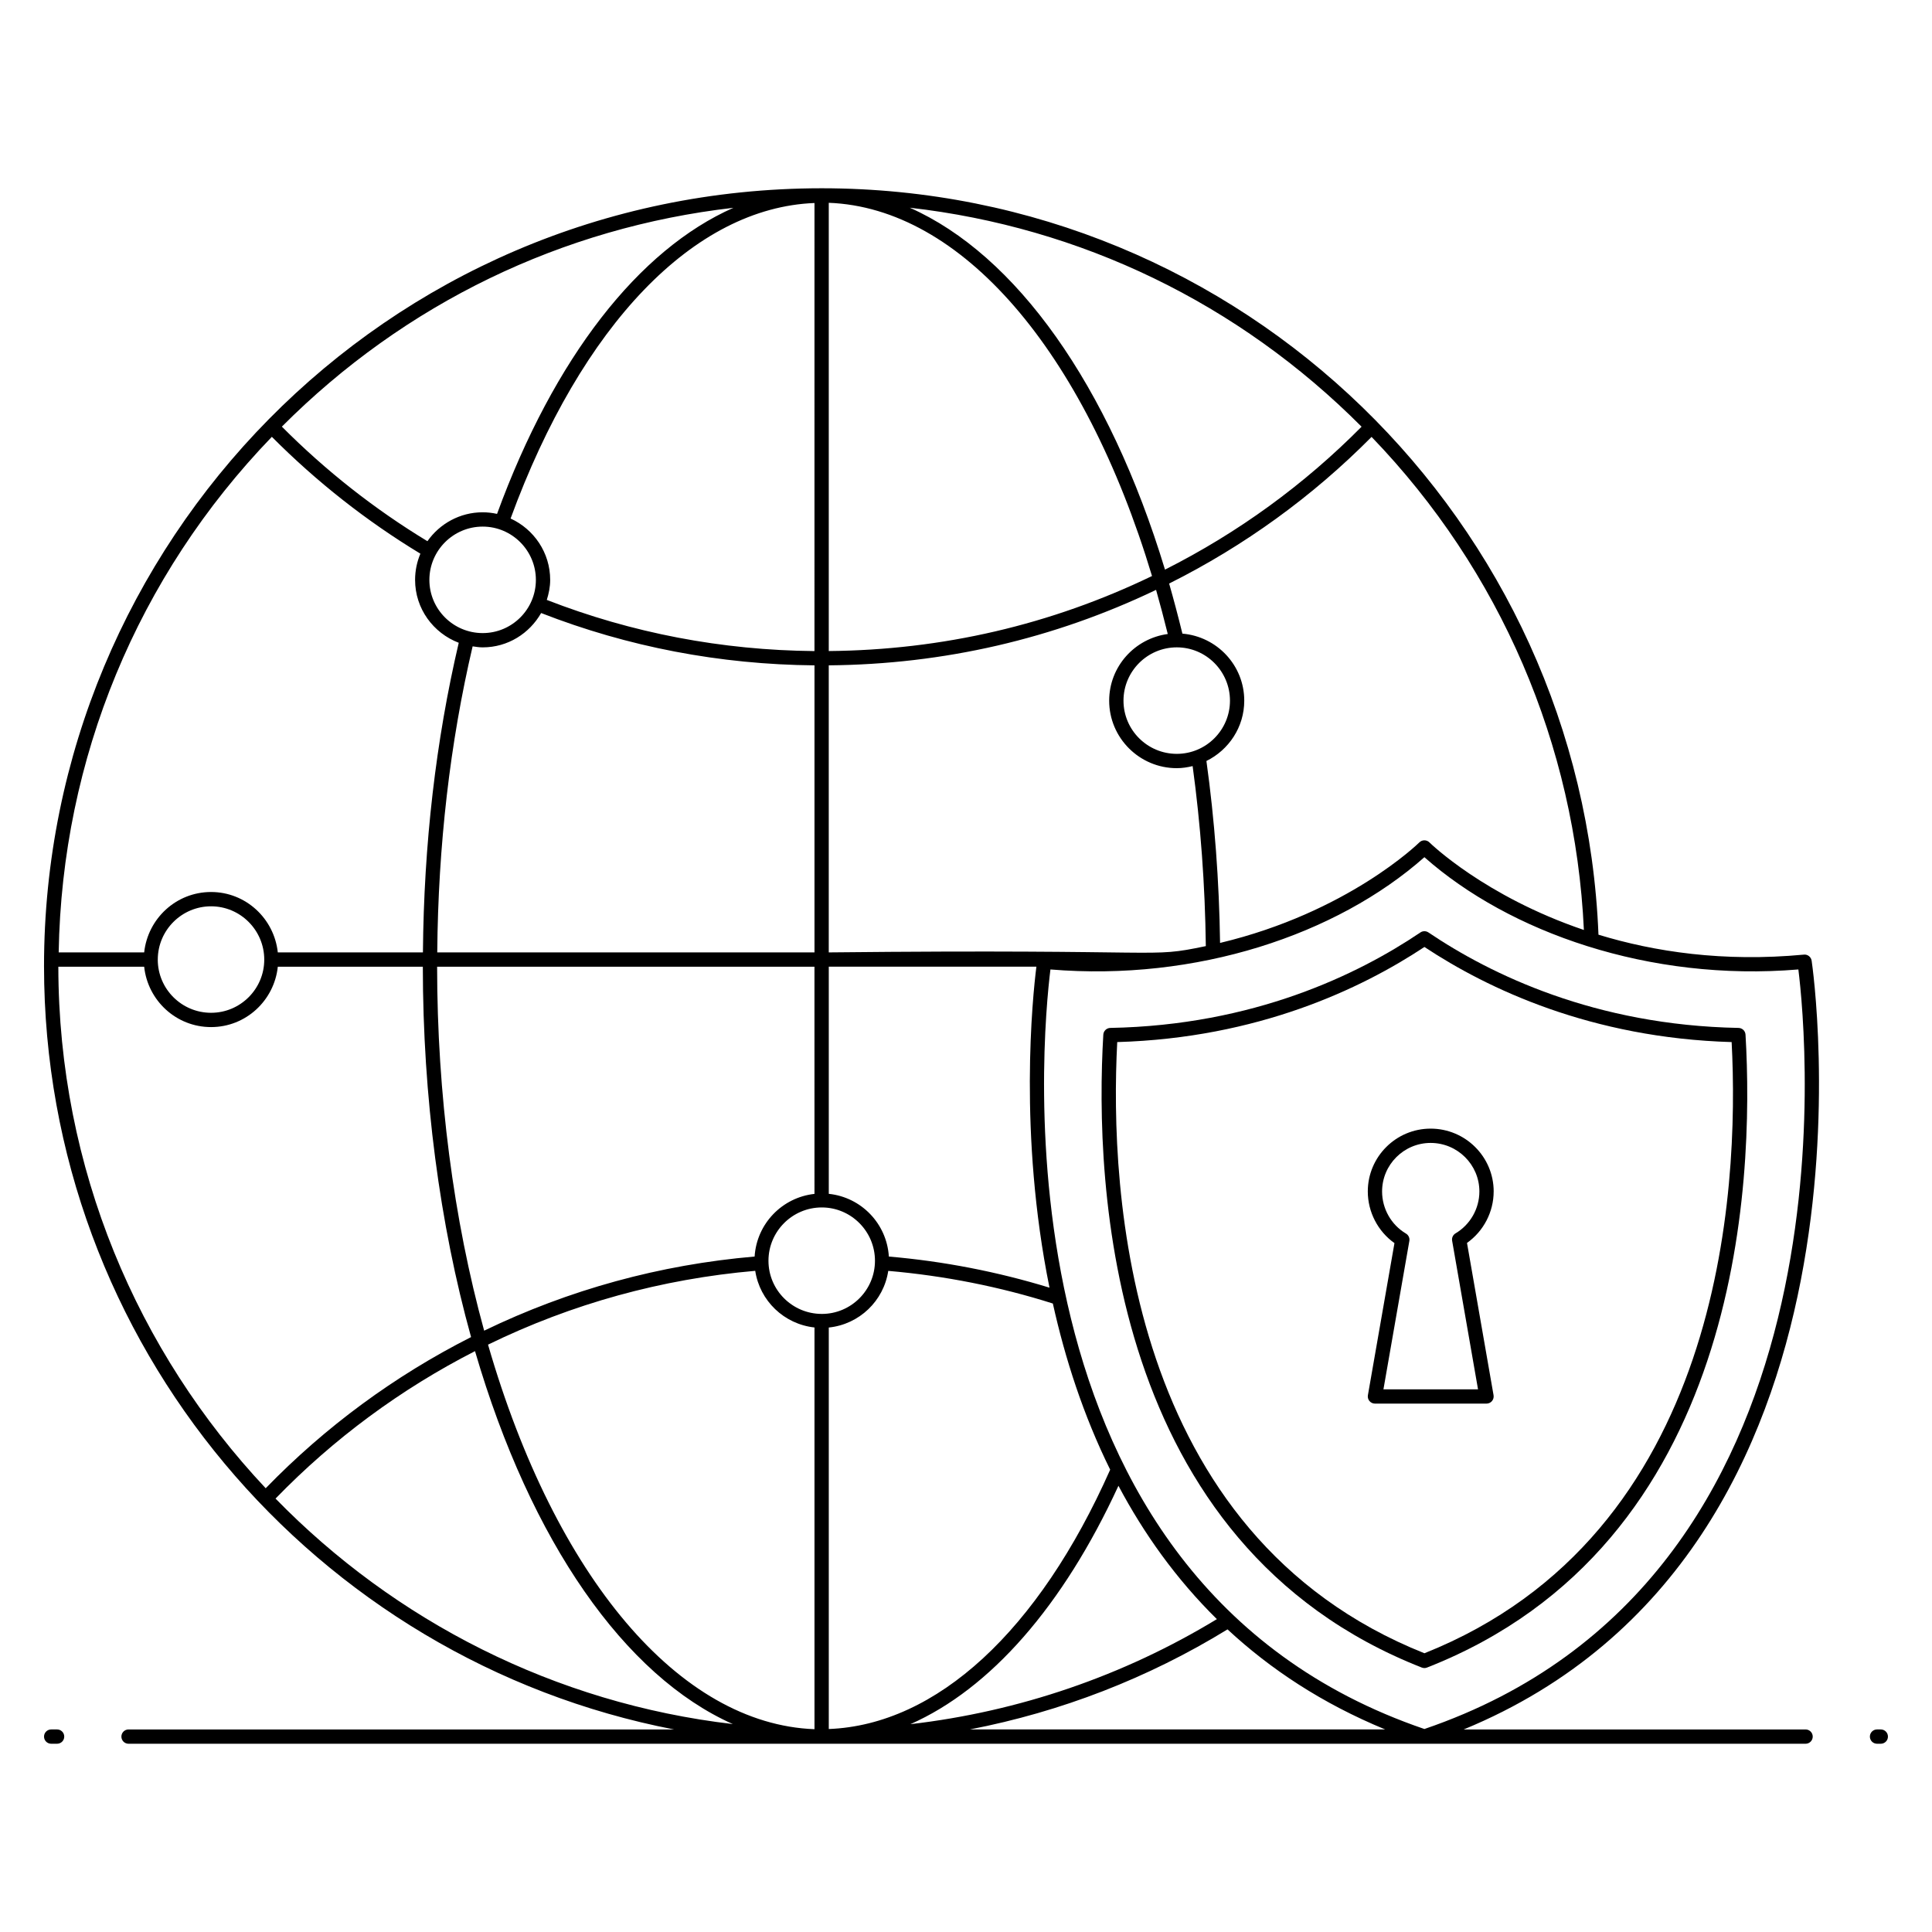 <?xml version="1.0" encoding="UTF-8"?>
<!-- Uploaded to: ICON Repo, www.svgrepo.com, Generator: ICON Repo Mixer Tools -->
<svg fill="#000000" width="800px" height="800px" version="1.1" viewBox="144 144 512 512" xmlns="http://www.w3.org/2000/svg">
 <g>
  <path d="m159.13 602.32h-1.566c-1.047 0-1.895 0.848-1.895 1.895 0 1.047 0.848 1.895 1.895 1.895h1.566c1.047 0 1.895-0.848 1.895-1.895 0-1.047-0.848-1.895-1.895-1.895z"/>
  <path d="m642.43 602.32h-0.996c-1.047 0-1.895 0.848-1.895 1.895 0 1.047 0.848 1.895 1.895 1.895h0.996c1.047 0 1.895-0.848 1.895-1.895 0-1.047-0.848-1.895-1.895-1.895z"/>
  <path d="m624.1 398.58c-0.152-0.992-1.086-1.711-2.051-1.594-21.352 2.008-39.609-0.754-54.438-5.285-4.336-109.14-93.992-197.79-205.87-197.81h-0.004-0.004-0.035c-115.81 0.082-206.03 94.383-206.03 206.11 0 100.23 71.949 183.95 166.95 202.32h-144.55c-1.047 0-1.895 0.848-1.895 1.895 0 1.047 0.848 1.895 1.895 1.895h444.43c1.047 0 1.895-0.848 1.895-1.895 0-1.047-0.848-1.895-1.895-1.895h-90.602c115.05-47.43 92.453-202.13 92.207-203.73zm-260.47-2.184v-76.074c30.422-0.266 59.578-6.992 86.742-20 1.043 3.672 2.066 7.539 3.098 11.695-8.742 1.184-15.527 8.617-15.527 17.676 0 9.859 8.039 17.879 17.918 17.879 1.453 0 2.848-0.223 4.199-0.551 2.117 15.512 3.297 31.535 3.496 47.707-15.984 3.336-7.402 0.695-99.926 1.668zm-204.17 3.789h22.746c0.953 8.969 8.492 16.004 17.727 16.004 9.219 0 16.738-7.035 17.691-16.004h38.43c0.016 34.281 4.445 68.164 12.785 98.156-20.258 10.266-38.566 23.727-54.426 40.059-34-36.176-54.902-84.789-54.953-138.21zm56.586-140.42c11.852 11.91 25.074 22.316 39.363 30.965-0.902 2.137-1.406 4.488-1.406 6.949 0 7.621 4.824 14.094 11.57 16.664-6.062 25.848-9.254 53.426-9.492 82.055l-38.461-0.004c-0.969-8.969-8.484-16.004-17.688-16.004-9.223 0-16.754 7.031-17.723 16.004h-22.656c0.867-51.324 20.867-99.691 56.492-136.63zm145.74 232.44c-0.016 0-0.027-0.004-0.043-0.004h-0.008-0.004c-7.766-0.027-14.078-6.332-14.078-14.086 0-7.789 6.34-14.129 14.129-14.129 7.769 0 14.094 6.34 14.094 14.129 0.004 7.769-6.316 14.09-14.09 14.09zm-1.941-31.812c-8.582 0.941-15.312 7.906-15.863 16.602-25.086 2.16-49.176 8.77-71.676 19.648-8.125-29.496-12.449-62.77-12.465-96.453h100zm-99.969-63.996c0.234-28.301 3.387-55.566 9.375-81.109 0.879 0.133 1.762 0.27 2.676 0.27 6.652 0 12.398-3.695 15.48-9.098 23.012 8.98 47.352 13.637 72.441 13.867v76.07zm192.86-101.44c-14.891-49.074-39.566-83.465-67.633-95.91 45.312 5.156 87.113 25.289 119.73 58.035-15.246 15.391-32.754 28.113-52.098 37.875zm-3.441 1.695c-26.797 12.93-55.586 19.613-85.664 19.883v-118.79c35.004 1.32 67.609 38.918 85.664 98.906zm-89.453 19.891c-24.547-0.223-48.391-4.781-70.934-13.559 0.527-1.688 0.895-3.441 0.895-5.301 0-7.234-4.32-13.445-10.492-16.27 18.797-51.375 48.676-82.371 80.535-83.613zm-73.828-18.859c0 7.769-6.32 14.09-14.094 14.09-7.789 0-14.129-6.32-14.129-14.09 0-7.789 6.34-14.129 14.129-14.129 7.773 0 14.094 6.34 14.094 14.129zm-100.2 100.56c0.039-7.758 6.356-14.062 14.121-14.062 7.769 0 14.094 6.34 14.094 14.129 0 7.769-6.32 14.09-14.094 14.09-7.777 0-14.102-6.297-14.125-14.051 0-0.023 0.012-0.039 0.012-0.062 0.004-0.012-0.008-0.027-0.008-0.043zm158.33 82.539c1.207 7.949 7.641 14.129 15.703 15.012v106.46c-35.691-1.336-68.625-40.078-86.516-101.91 22.215-10.836 46.016-17.41 70.812-19.562zm122.34 92.305c-24.77 15.043-52.434 24.492-81.215 27.836 21.156-9.371 40.441-31.266 55.129-63.176 6.707 12.633 15.246 24.664 26.086 35.34zm-102.85 29.121v-106.4c8.09-0.844 14.551-7.035 15.762-15.012 14.863 1.285 29.523 4.176 43.621 8.652 3.242 14.602 8.086 29.637 15.191 44.031-18.973 42.75-46.016 67.621-74.574 68.73zm15.922-125.21c-0.547-8.73-7.309-15.719-15.922-16.621v-60.195h55.02c-1 7.926-4.789 44.328 3.473 85.062-13.793-4.223-28.082-7.004-42.57-8.246zm76.309-133.22c-7.789 0-14.129-6.32-14.129-14.094 0-7.789 6.34-14.129 14.129-14.129 7.769 0 14.09 6.34 14.09 14.129 0 7.769-6.32 14.094-14.09 14.094zm11.465 50.109c-0.234-16.344-1.441-32.543-3.617-48.219 5.914-2.918 10.027-8.957 10.027-15.984 0-9.367-7.238-16.992-16.391-17.766-1.168-4.754-2.328-9.125-3.516-13.273 19.934-9.977 37.965-23.043 53.648-38.863 34.086 35.375 53.977 81.598 56.266 130.67-26.293-8.918-40.703-22.977-40.93-23.203-0.738-0.738-1.938-0.738-2.68 0-0.25 0.254-18.984 18.559-52.809 26.637zm-191.61-113.7c-1.227-0.27-2.492-0.426-3.801-0.426-6.059 0-11.406 3.043-14.648 7.66-14-8.48-26.949-18.676-38.574-30.359 32.598-32.691 74.363-52.809 119.67-57.996-25.066 11.066-47.484 39.645-62.645 81.121zm-58.699 260.95c15.422-15.898 33.199-29.02 52.863-39.074 14.789 50.66 39.734 86.113 68.324 98.832-47.258-5.512-89.59-27.359-121.19-59.758zm184.04 61.172c24.105-4.66 47.215-13.594 68.246-26.508 11.363 10.559 25.125 19.652 41.758 26.508zm120.42-0.105c-115.46-39.387-101.3-183.66-99.105-201.29 38.629 3.211 75.793-9.129 99.105-29.75 22.496 19.902 59.578 33.043 99.105 29.75 2.195 17.633 16.355 161.91-99.105 201.29z"/>
  <path d="m604.73 416.41c-37.969-0.707-65.648-14.148-82.184-25.305-0.641-0.434-1.48-0.434-2.121 0-16.527 11.152-44.203 24.598-82.18 25.305-0.988 0.02-1.797 0.797-1.855 1.781-2.336 39.562 1.211 135.1 84.402 167.73 0.223 0.086 0.457 0.133 0.691 0.133s0.469-0.043 0.691-0.133c83.199-32.637 86.742-128.17 84.406-167.73-0.055-0.988-0.863-1.762-1.852-1.781zm-83.242 165.72c-79.027-31.52-83.48-122.36-81.41-161.97 37.207-1.078 64.609-14.082 81.41-25.203 16.805 11.117 44.215 24.125 81.414 25.203 2.07 39.609-2.383 130.45-81.414 161.97z"/>
  <path d="m539.84 459.75c0-9.184-7.496-16.652-16.707-16.652-9.184 0-16.652 7.469-16.652 16.652 0 5.449 2.676 10.578 7.066 13.688l-7.039 40.312c-0.098 0.551 0.059 1.117 0.418 1.543 0.359 0.426 0.891 0.676 1.449 0.676h29.57c0.559 0 1.09-0.246 1.449-0.676 0.359-0.426 0.512-0.992 0.418-1.543l-7.039-40.363c4.391-3.102 7.066-8.215 7.066-13.637zm-4.148 52.434h-25.066l6.867-39.324c0.137-0.773-0.223-1.555-0.902-1.953-3.902-2.312-6.324-6.586-6.324-11.152 0-7.094 5.769-12.867 12.867-12.867 7.121 0 12.918 5.769 12.918 12.867 0 4.535-2.422 8.789-6.324 11.102-0.676 0.402-1.035 1.18-0.898 1.953z"/>
 </g>
</svg>